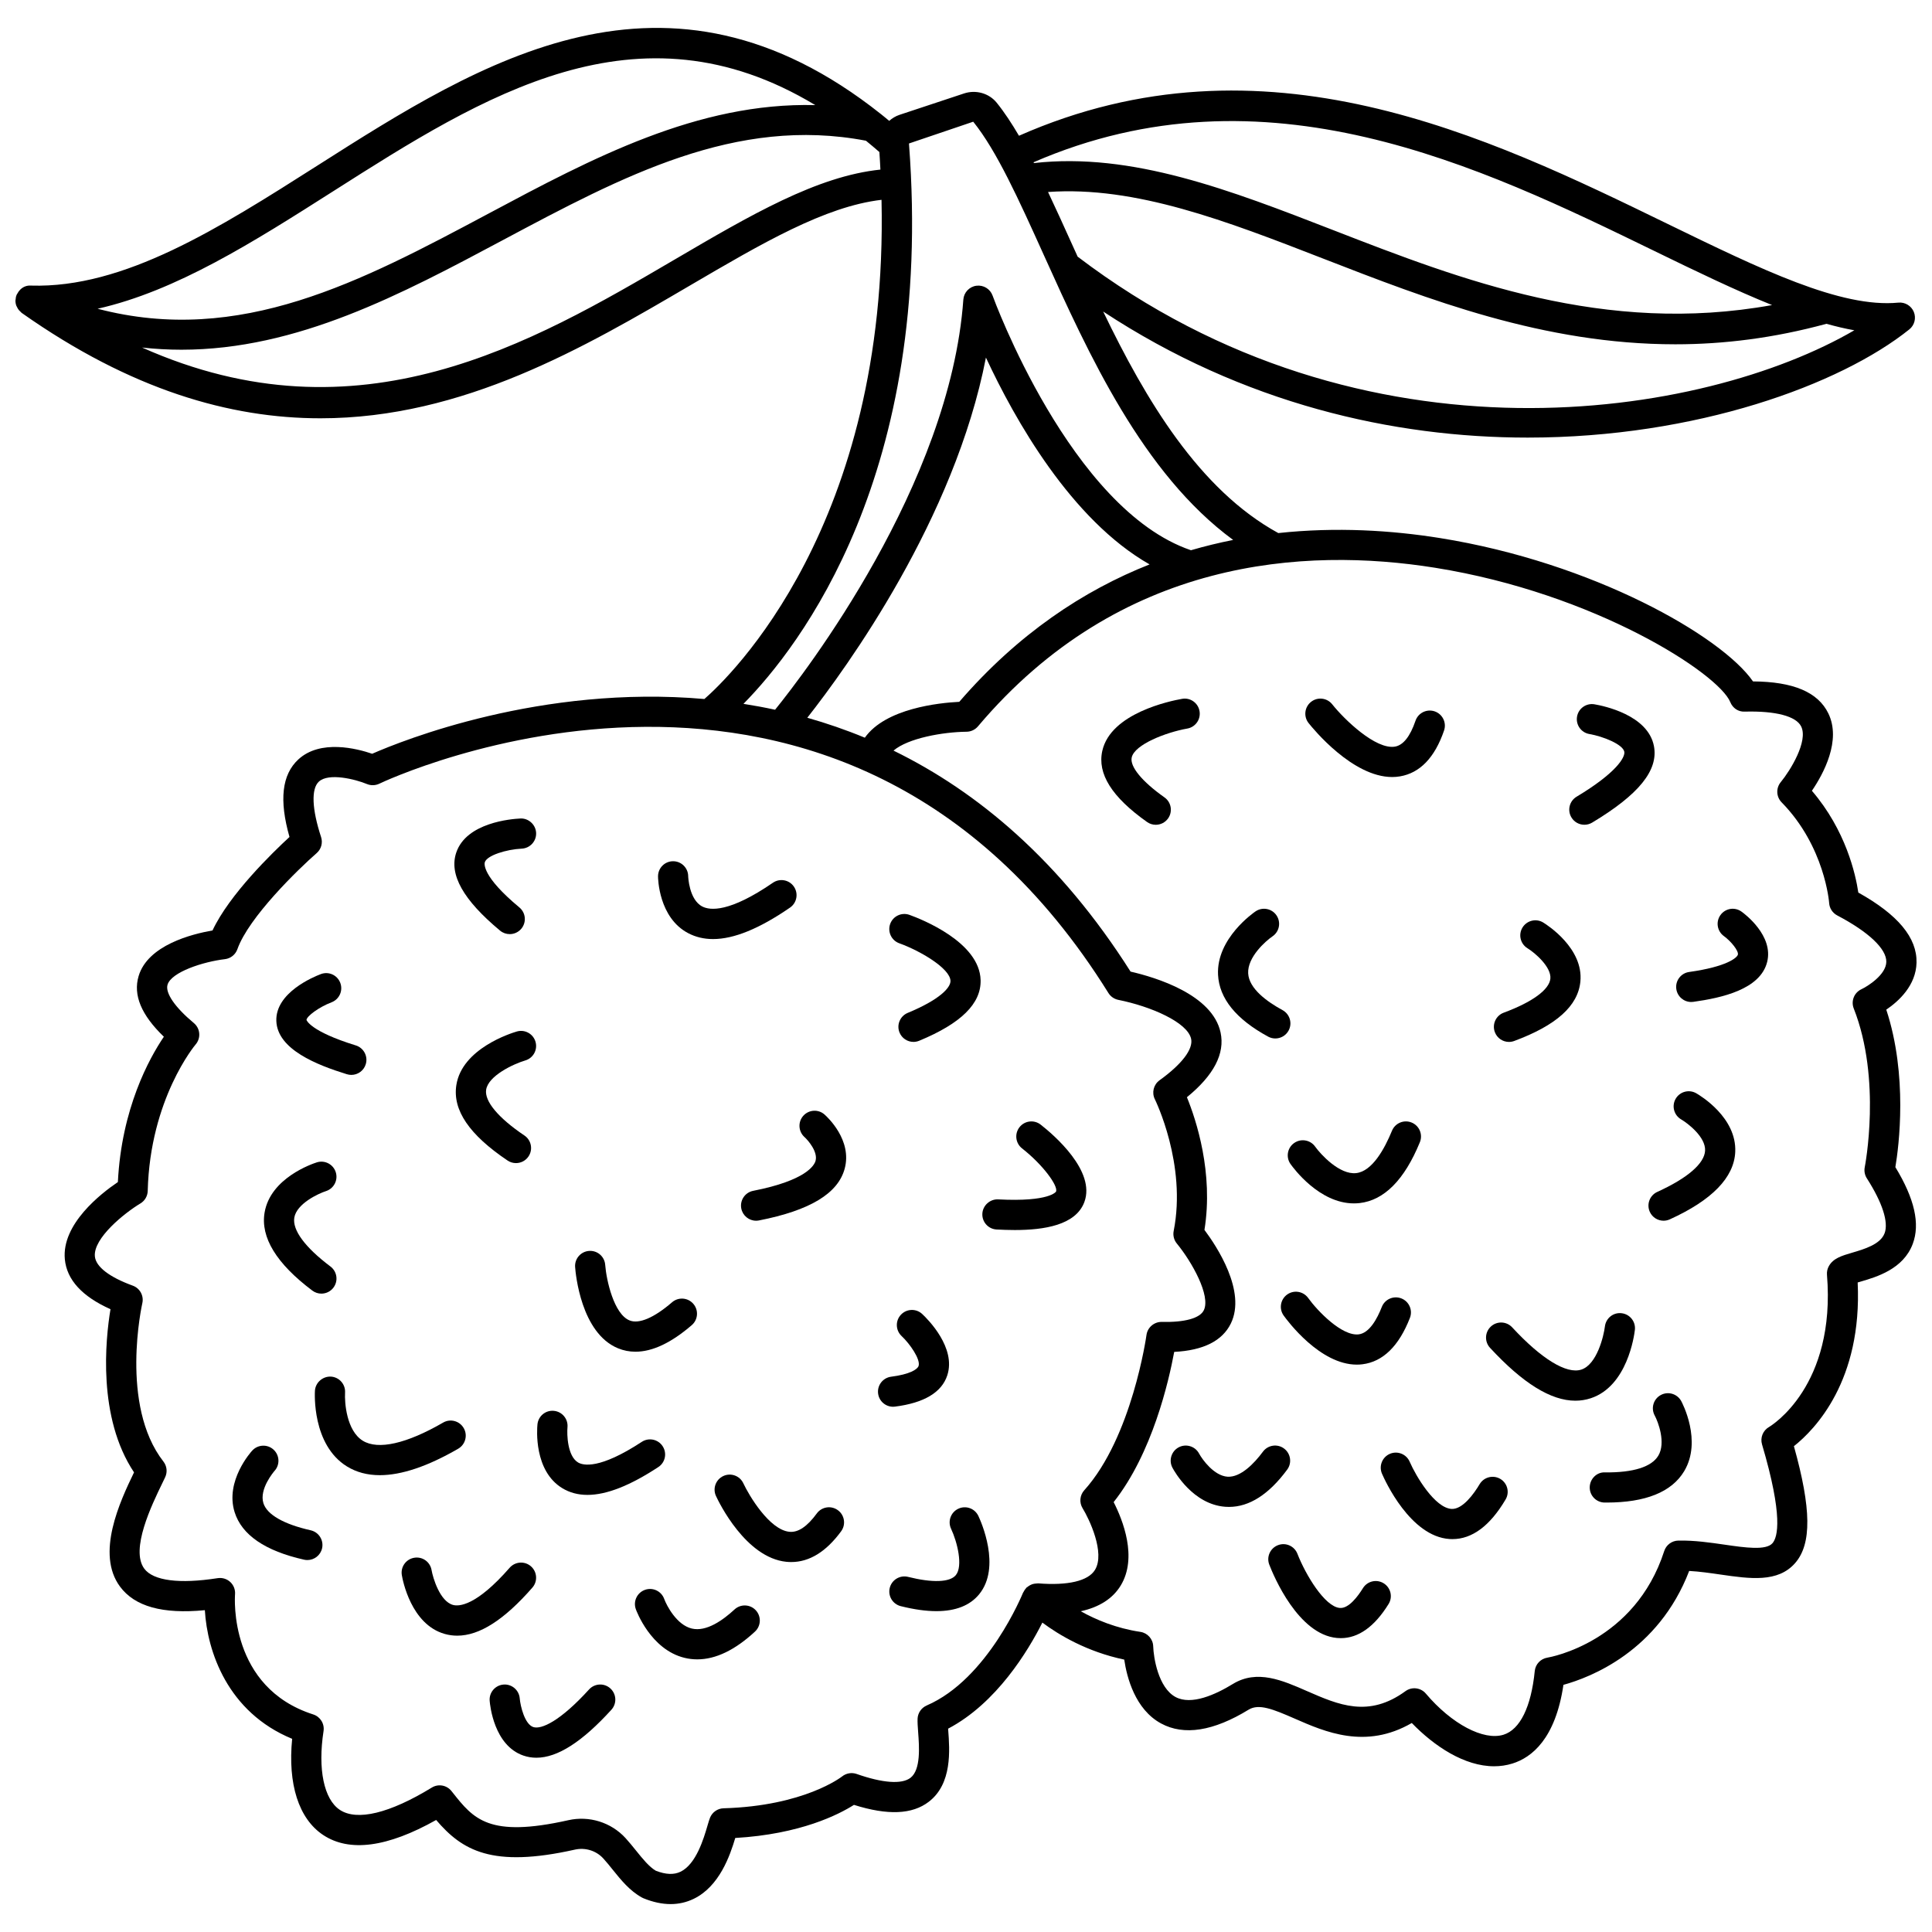<?xml version="1.0" encoding="UTF-8"?>
<!-- Uploaded to: SVG Repo, www.svgrepo.com, Generator: SVG Repo Mixer Tools -->
<svg width="800px" height="800px" version="1.1" viewBox="144 144 512 512" xmlns="http://www.w3.org/2000/svg">
 <defs>
  <clipPath id="a">
   <path d="m148.09 151h503.81v498h-503.81z"/>
  </clipPath>
 </defs>
 <g clip-path="url(#a)">
  <path d="m643.88 411.57c3.289-2.223 7.867-6.391 8.02-12.434 0.164-6.617-4.883-12.715-15.426-18.598-0.715-4.836-3.301-16.477-12.301-26.973 3.062-4.504 7.856-13.344 4.348-20.523-2.738-5.617-9.277-8.395-19.961-8.461-8.262-11.957-42.305-31.496-82.992-37.996-12.766-2.039-27.426-2.977-42.805-1.316-21.039-11.512-35.199-35.434-46.41-58.707 37.211 24.488 76.926 33.406 112.5 33.406 44.711-0.004 82.855-14.023 101.13-28.672 1.379-1.102 1.867-2.984 1.203-4.621-0.668-1.641-2.344-2.644-4.086-2.477-15.281 1.488-36.52-8.871-61.102-20.832-47.758-23.254-107.02-52.047-171.96-23.391-1.918-3.266-3.863-6.231-5.894-8.746-2.031-2.519-5.519-3.508-8.66-2.465l-17.102 5.668c-1.039 0.344-1.949 0.906-2.734 1.598-0.723-0.598-1.449-1.215-2.176-1.785-0.012-0.008-0.023-0.02-0.035-0.027-56.883-45.152-105.88-13.988-149.29 13.641-26.285 16.727-51.246 32.57-75.949 31.824-1.152-0.082-2.094 0.352-2.812 1.051l-0.02 0.02c-0.316 0.312-0.574 0.668-0.781 1.078-0.039 0.07-0.105 0.117-0.141 0.191-0.023 0.051-0.016 0.109-0.035 0.16-0.031 0.082-0.09 0.148-0.117 0.234-0.098 0.293-0.117 0.586-0.145 0.883-0.012 0.109-0.055 0.211-0.055 0.324-0.008 0.477 0.074 0.938 0.23 1.379 0.039 0.117 0.117 0.215 0.168 0.328 0.145 0.316 0.316 0.617 0.543 0.883 0.109 0.133 0.234 0.234 0.359 0.352 0.133 0.121 0.23 0.27 0.379 0.371 28.945 20.402 55.191 27.914 79.137 27.914 37.891 0 70.02-18.828 97.953-35.199 19.102-11.191 35.781-20.957 50.75-22.699 1.922 86.262-40.395 126.59-46.945 132.29-43.227-3.797-80.027 10.996-88.039 14.512-4.008-1.379-13.727-3.887-19.562 1.5-4.356 4.023-5.133 10.762-2.348 20.547-4.586 4.231-15.938 15.258-20.402 24.781-5.508 0.949-17.145 3.898-19.582 12.09-1.496 5.019 0.695 10.301 6.691 16.07-3.879 5.727-11.211 19-12.188 38.516-4.516 3.051-14.934 11.148-14.055 20.457 0.516 5.438 4.582 9.871 12.098 13.234-1.336 8.062-3.469 28.68 6.238 43.242-3.769 7.789-10.168 21.551-3.715 30.273 3.898 5.269 11.273 7.336 22.484 6.25 0.637 10.863 5.957 27.02 23.137 34.09-1.188 11.988 1.73 21.168 8.195 25.473 6.969 4.637 17.039 3.305 29.965-3.965 6.863 8.027 14.715 12.805 36.77 7.856 2.746-0.613 5.633 0.273 7.516 2.332 0.852 0.93 1.66 1.938 2.465 2.941 2.238 2.777 4.551 5.656 7.797 7.43 0.137 0.074 0.273 0.141 0.41 0.195 2.512 1.023 4.91 1.535 7.176 1.535 2.156 0 4.188-0.461 6.094-1.379 6.848-3.305 9.648-11.48 11.039-16.141 17.297-1 27.488-6.25 31.457-8.773 8.938 2.82 15.438 2.551 19.836-0.828 6.219-4.769 5.543-13.676 5.141-18.996-0.008-0.129-0.016-0.25-0.027-0.371 12.855-6.754 21.223-20.656 24.977-28.109 4.324 3.223 11.766 7.719 21.699 9.805 0.691 4.711 2.879 13.188 9.758 16.922 6.07 3.297 13.891 2.059 23.227-3.664 2.707-1.629 6.398-0.152 12.211 2.391 8.023 3.516 18.777 8.234 31.008 1.152 5.988 6.191 13.977 11.473 21.816 11.469 1.629 0 3.258-0.227 4.859-0.727 5.086-1.582 11.398-6.519 13.512-20.852 7.16-1.969 25.16-8.91 33.324-30.184 2.75 0.152 5.559 0.555 8.297 0.953 7.844 1.137 15.25 2.199 19.816-3.078 4.367-5.047 4.281-14.375-0.359-30.934 5.633-4.465 18.133-17.387 16.898-43.387 0.277-0.082 0.551-0.164 0.801-0.234 4.227-1.238 11.301-3.312 13.797-9.992 1.992-5.309 0.484-11.973-4.606-20.34 0.934-5.551 3.332-24.309-2.41-41.734zm-214.29-199.55c-0.551-1.215-1.102-2.434-1.645-3.625-2.141-4.742-4.184-9.246-6.203-13.512 23.203-1.652 47.375 7.723 72.852 17.625 27.898 10.844 58.5 22.738 93.395 22.734 12.738 0 26.07-1.625 40.023-5.43 2.527 0.695 5.008 1.305 7.406 1.715-39.688 23.121-129.79 38.297-205.83-19.508zm152.91-1.469c11.062 5.383 21.449 10.41 31.117 14.297-44.32 8.023-82.285-6.644-116.12-19.793-27.484-10.68-53.5-20.758-79.492-17.84-0.035-0.07-0.07-0.137-0.109-0.207 61.359-26.66 118.5 1.105 164.61 23.543zm-350.07-15.949c39.645-25.23 80.492-51.176 127.63-22.746-31.16-0.797-59.227 14.137-86.488 28.688-33.797 18.031-65.953 35.176-103.71 25.277 20.871-4.711 41.262-17.66 62.566-31.219zm90.387 18.164c-37.816 22.16-83.656 48.992-141.16 23.336 3.508 0.387 6.981 0.578 10.41 0.578 30.754 0 58.336-14.719 85.27-29.086 31.715-16.918 61.695-32.883 96.148-26.301 1.18 0.957 2.367 1.969 3.559 2.996 0.113 1.57 0.191 3.113 0.273 4.656-16.816 1.746-34.375 12.027-54.496 23.82zm62.082-30.559c-0.004-0.062 0-0.125-0.004-0.184l17.02-5.769c6.242 7.742 12.039 20.574 18.75 35.43 11.781 26.082 26.148 57.805 50.133 75.406-3.711 0.734-7.441 1.637-11.184 2.727-31.918-10.871-52.367-66.91-52.57-67.484-0.637-1.777-2.434-2.863-4.305-2.609s-3.309 1.789-3.445 3.672c-3.519 49.09-42.156 99.125-49.891 108.69-2.805-0.609-5.602-1.125-8.379-1.559 14.965-15.203 50.477-61 43.875-148.32zm-11.711 157.29c-5.086-2.106-10.176-3.848-15.246-5.285 10.453-13.281 39.062-52.68 47.34-95.453 7.625 16.391 22.551 42.965 43.371 54.816-17.48 6.91-34.812 18.348-50.434 36.414-5.359 0.27-19.527 1.727-25.031 9.508zm16.395 256.48c-1.406 0.605-2.344 1.961-2.414 3.492-0.039 0.895 0.039 2.152 0.152 3.621 0.281 3.711 0.75 9.914-2.035 12.051-2.301 1.766-7.375 1.402-14.281-1.027-1.305-0.457-2.769-0.195-3.848 0.668-0.098 0.078-9.988 7.824-31.402 8.434-1.586 0.043-2.996 1.027-3.59 2.5-0.18 0.453-0.414 1.199-0.691 2.156-0.965 3.297-2.973 10.152-7.125 12.156-1.766 0.855-3.922 0.762-6.559-0.266-1.785-1.055-3.457-3.133-5.227-5.328-0.914-1.137-1.836-2.273-2.797-3.328-3.812-4.16-9.617-5.981-15.16-4.731-21.098 4.734-25.105-0.336-30.664-7.352l-0.297-0.371c-1.254-1.582-3.496-1.984-5.215-0.922-11.168 6.832-19.824 8.926-24.379 5.898-4.215-2.805-5.863-10.801-4.309-20.867 0.301-1.941-0.859-3.816-2.731-4.414-22.32-7.152-20.793-30.852-20.723-31.844 0.102-1.223-0.367-2.418-1.262-3.254-0.898-0.832-2.125-1.203-3.332-1.02-10.172 1.586-17.082 0.691-19.461-2.519-3.75-5.066 2.008-16.938 4.777-22.641l0.754-1.57c0.652-1.367 0.477-2.981-0.457-4.176-11.645-14.926-5.648-41.688-5.59-41.953 0.457-1.965-0.629-3.969-2.527-4.656-6.215-2.262-9.781-5.012-10.043-7.742-0.469-4.859 7.922-11.559 12.062-14.043 1.172-0.703 1.91-1.957 1.941-3.328 0.621-24.418 12.57-38.656 12.684-38.789 0.703-0.812 1.051-1.871 0.965-2.941-0.082-1.07-0.598-2.059-1.422-2.746-5.012-4.176-7.621-7.977-6.977-10.16 1-3.367 9.473-6.102 15.211-6.777 1.512-0.18 2.793-1.203 3.301-2.637 2.984-8.461 16.176-21.25 21.008-25.465 1.211-1.055 1.672-2.734 1.172-4.258-2.434-7.426-2.652-12.777-0.594-14.684 2.617-2.422 9.723-0.621 12.75 0.637 1.059 0.438 2.258 0.402 3.289-0.098 1.219-0.594 122.49-58.066 193.21 55.48 0.582 0.934 1.527 1.586 2.606 1.809 8.648 1.734 18.359 5.945 19.309 10.336 0.586 2.723-2.461 6.723-8.371 10.98-1.59 1.148-2.113 3.285-1.234 5.039 0.082 0.168 8.484 17.223 4.981 34.898-0.23 1.176 0.074 2.391 0.832 3.316 3.996 4.859 9.035 13.848 7.152 17.695-1.039 2.121-5.074 3.227-11.117 3.082-2-0.047-3.793 1.43-4.07 3.453-0.035 0.27-3.84 27.125-16.496 41.168-1.191 1.32-1.363 3.269-0.426 4.781 1.727 2.797 6.035 11.801 3.266 16.324-1.793 2.93-7.141 4.188-15.043 3.566-0.051-0.004-0.098 0.012-0.148 0.012-0.156-0.008-0.305 0.023-0.461 0.035-0.336 0.023-0.66 0.07-0.973 0.18-0.145 0.047-0.277 0.113-0.414 0.176-0.32 0.152-0.609 0.34-0.875 0.566-0.074 0.062-0.168 0.082-0.238 0.156-0.039 0.035-0.051 0.09-0.09 0.129-0.277 0.293-0.5 0.629-0.68 1-0.039 0.078-0.102 0.145-0.133 0.223-0.004 0.012-0.016 0.02-0.02 0.031-0.109 0.223-9.254 22.848-25.527 29.855zm253.84-125.13c-1.098 2.934-5.41 4.199-8.562 5.125-2.812 0.828-5.035 1.48-6.203 3.578-0.383 0.691-0.555 1.48-0.492 2.266 2.41 29.492-14.664 39.945-15.371 40.363-1.602 0.922-2.367 2.824-1.84 4.602 5.641 19.059 4.16 24.586 2.773 26.184-1.711 1.973-7.254 1.176-12.637 0.395-3.785-0.547-8.047-1.176-12.32-1.086-1.707 0.031-3.207 1.145-3.734 2.769-7.769 24.055-30.051 28.105-30.98 28.258-1.785 0.293-3.152 1.746-3.332 3.547-0.953 9.516-3.894 15.508-8.281 16.875-5.273 1.641-13.754-2.84-20.578-10.898-1.352-1.598-3.711-1.879-5.406-0.648-9.777 7.125-17.711 3.644-26.121-0.031-6.481-2.844-13.188-5.777-19.582-1.895-4.629 2.84-11.023 5.742-15.234 3.473-4.59-2.481-5.824-10.527-5.91-13.406-0.047-1.938-1.488-3.566-3.406-3.852-6.422-0.961-11.727-3.199-15.801-5.461 4.922-1.086 8.48-3.356 10.59-6.812 4.523-7.43 0.547-17.383-1.867-22.117 10.23-12.91 14.617-32.047 16.047-39.809 7.711-0.387 12.754-2.91 15.012-7.527 4.168-8.527-3.758-20.48-6.996-24.801 2.438-15.16-2.199-29.16-4.648-35.16 7.133-5.809 10.129-11.574 8.918-17.176-2.176-10.043-17.137-14.574-23.852-16.117-18.613-29.355-40.477-47.648-62.82-58.566 3.859-3.293 13.027-4.93 19.359-5 1.164-0.012 2.262-0.531 3.016-1.418 37.758-44.707 86.711-47.539 121.14-42.039 42.461 6.781 75.195 28.07 78.246 35.625 0.625 1.547 2.094 2.59 3.82 2.5 8.191-0.215 13.621 1.199 14.961 3.941 1.895 3.875-2.828 11.609-5.418 14.75-1.301 1.578-1.203 3.887 0.227 5.344 11.473 11.699 12.594 26.535 12.602 26.676 0.082 1.395 0.895 2.641 2.129 3.293 8.348 4.387 13.094 8.875 13.02 12.324-0.07 3.406-4.918 6.453-6.594 7.242-1.922 0.891-2.816 3.125-2.039 5.094 7.445 18.855 2.965 41.844 2.918 42.07-0.203 1.012-0.004 2.07 0.551 2.941 4.141 6.469 5.805 11.645 4.703 14.586z"/>
 </g>
 <path d="m276.53 390.63c0.746 0.621 1.652 0.922 2.555 0.922 1.148 0 2.285-0.492 3.078-1.441 1.41-1.699 1.18-4.219-0.52-5.629-10.012-8.32-9.277-11.641-9.16-11.992 0.598-1.809 5.668-3.387 9.797-3.594 2.203-0.113 3.902-1.988 3.797-4.184-0.109-2.203-2.051-3.922-4.172-3.801-2.371 0.113-14.32 1.062-16.996 9.039-1.953 5.797 1.852 12.562 11.621 20.68z"/>
 <path d="m235.93 428.68c0.391 0.121 0.793 0.18 1.18 0.18 1.707 0 3.289-1.102 3.816-2.82 0.652-2.109-0.531-4.344-2.641-4.996-12.156-3.75-13.062-6.738-13.062-6.754 0.078-0.973 3.223-3.367 6.644-4.672 2.059-0.789 3.094-3.094 2.309-5.156-0.785-2.059-3.078-3.102-5.148-2.316-2.012 0.758-12.031 4.934-11.797 12.391 0.242 7.578 10.789 11.703 18.699 14.145z"/>
 <path d="m326.4 391.31c1.973 1.031 4.156 1.551 6.562 1.551 5.555 0 12.305-2.766 20.402-8.34 1.82-1.25 2.277-3.742 1.027-5.559-1.25-1.82-3.738-2.273-5.559-1.027-11.527 7.926-16.668 7.356-18.711 6.301-3.539-1.828-3.742-7.953-3.742-8.043-0.023-2.191-1.809-3.957-3.996-3.957h-0.023c-2.207 0.012-3.984 1.812-3.973 4.019-0.004 0.445 0.148 10.949 8.012 15.055z"/>
 <path d="m283.2 425.03c2.117-0.621 3.332-2.832 2.715-4.953-0.621-2.121-2.84-3.336-4.957-2.719-1.484 0.434-14.516 4.5-16.023 14.203-1.027 6.621 3.414 13.16 13.578 19.992 0.684 0.461 1.457 0.68 2.227 0.68 1.285 0 2.551-0.621 3.32-1.766 1.234-1.832 0.746-4.316-1.082-5.547-6.914-4.652-10.613-9.07-10.145-12.129 0.566-3.707 7.231-6.828 10.367-7.762z"/>
 <path d="m226.77 486.02c0.719 0.539 1.562 0.805 2.398 0.805 1.215 0 2.414-0.551 3.199-1.594 1.328-1.762 0.973-4.269-0.797-5.598-6.723-5.055-10.125-9.656-9.574-12.949 0.625-3.723 6.41-6.387 8.391-7.027 2.094-0.672 3.258-2.914 2.594-5.012-0.668-2.106-2.91-3.273-5.016-2.606-1.25 0.398-12.281 4.137-13.844 13.285-1.125 6.578 3.133 13.547 12.648 20.695z"/>
 <path d="m226.33 549.54c-7.109-1.598-11.559-4.141-12.516-7.16-1.207-3.789 2.832-8.453 2.934-8.57 1.484-1.625 1.371-4.144-0.25-5.637-1.621-1.496-4.152-1.383-5.648 0.238-0.301 0.324-7.266 8.043-4.672 16.328 1.891 6.031 8.078 10.27 18.398 12.59 0.297 0.066 0.59 0.098 0.883 0.098 1.832 0 3.477-1.258 3.898-3.117 0.48-2.148-0.875-4.285-3.027-4.769z"/>
 <path d="m266.89 522.46c-1.105-1.914-3.559-2.57-5.461-1.457-9.668 5.598-17.23 7.309-21.281 4.809-4.309-2.652-4.856-10.102-4.703-12.758 0.137-2.199-1.535-4.098-3.738-4.238-2.137-0.113-4.102 1.531-4.246 3.738-0.035 0.578-0.805 14.305 8.453 20.047 2.512 1.555 5.43 2.336 8.746 2.336 5.75 0 12.699-2.34 20.766-7.008 1.918-1.113 2.57-3.559 1.465-5.469z"/>
 <path d="m285.09 564.73c1.449-1.664 1.277-4.184-0.383-5.641-1.664-1.453-4.184-1.277-5.641 0.379-8.906 10.195-13.484 10.285-15.031 9.852-3.473-0.973-5.297-7.141-5.664-9.23-0.371-2.172-2.414-3.641-4.606-3.266-2.176 0.367-3.644 2.426-3.273 4.606 0.223 1.332 2.445 13.062 11.359 15.578 1.082 0.309 2.191 0.461 3.316 0.461 5.91 0.008 12.465-4.199 19.922-12.738z"/>
 <path d="m300.11 591.72c-7.676 8.438-12.676 10.672-14.797 9.965-2.258-0.762-3.402-5.527-3.578-7.59-0.176-2.199-2.113-3.848-4.297-3.668-2.203 0.172-3.844 2.094-3.672 4.297 0.094 1.207 1.145 11.852 8.949 14.527 1.102 0.379 2.246 0.566 3.434 0.566 5.582 0 12.133-4.195 19.875-12.715 1.488-1.637 1.367-4.16-0.27-5.648-1.637-1.488-4.16-1.359-5.644 0.266z"/>
 <path d="m338.65 570.53c-3.039 2.812-7.457 5.984-11.324 5.051-3.965-0.949-6.621-5.992-7.309-7.856-0.75-2.07-3.031-3.141-5.109-2.394s-3.156 3.035-2.41 5.113c0.156 0.438 3.941 10.711 12.902 12.898 1.113 0.273 2.246 0.406 3.394 0.406 4.875 0 10-2.465 15.285-7.359 1.617-1.5 1.715-4.027 0.215-5.648-1.496-1.617-4.027-1.715-5.644-0.211z"/>
 <path d="m397.96 543.83c-1.996 0.938-2.852 3.32-1.914 5.316 1.664 3.547 3.211 9.906 1.25 12.289-1.57 1.902-6.184 2.07-12.652 0.453-2.129-0.531-4.312 0.766-4.848 2.91-0.535 2.141 0.766 4.312 2.91 4.848 3.531 0.883 6.68 1.324 9.449 1.324 5.098 0 8.891-1.492 11.328-4.469 5.934-7.234 0.441-19.402-0.207-20.766-0.949-2-3.324-2.848-5.316-1.906z"/>
 <path d="m360.46 545.08c-2.523 3.449-4.941 5.102-7.262 4.859-5.312-0.52-10.727-9.676-12.203-12.844-0.93-2-3.301-2.867-5.309-1.934-2 0.93-2.871 3.301-1.941 5.305 0.777 1.672 7.879 16.359 18.66 17.43 0.434 0.043 0.859 0.062 1.285 0.062 4.812 0 9.254-2.738 13.223-8.156 1.309-1.781 0.914-4.281-0.863-5.582-1.789-1.316-4.285-0.922-5.59 0.859z"/>
 <path d="m319.61 527.26c-1.207-1.848-3.684-2.363-5.531-1.152-11.207 7.348-15.559 6.262-16.898 5.453-2.816-1.691-2.965-7.434-2.793-9.316 0.207-2.195-1.398-4.141-3.59-4.356-2.211-0.223-4.152 1.395-4.367 3.586-0.125 1.25-0.98 12.336 6.602 16.918 1.945 1.18 4.156 1.77 6.648 1.77 5.062 0 11.277-2.445 18.781-7.375 1.844-1.203 2.359-3.68 1.148-5.527z"/>
 <path d="m307.75 501.3c1.488 0.617 3.039 0.918 4.66 0.918 4.492 0 9.484-2.356 14.918-7.047 1.672-1.441 1.855-3.969 0.41-5.641-1.441-1.676-3.969-1.859-5.641-0.41-4.773 4.125-8.789 5.828-11.285 4.793-4.137-1.707-6.121-10.656-6.43-14.727-0.168-2.199-2.07-3.844-4.285-3.68-2.199 0.168-3.848 2.078-3.684 4.277 0.129 1.777 1.555 17.469 11.336 21.516z"/>
 <path d="m381.18 516.77c7.731-0.984 12.395-3.777 13.867-8.312 2.367-7.305-5.117-14.797-6.641-16.223-1.609-1.516-4.141-1.43-5.652 0.18-1.512 1.609-1.426 4.141 0.18 5.652 2.211 2.074 5.062 6.191 4.5 7.926-0.301 0.922-2.383 2.227-7.266 2.848-2.191 0.281-3.742 2.277-3.461 4.469 0.254 2.019 1.98 3.492 3.961 3.492 0.172 0 0.344-0.012 0.512-0.031z"/>
 <path d="m431.36 462.57c3.082-8.242-8.082-17.801-11.578-20.535-1.738-1.355-4.246-1.051-5.609 0.688-1.359 1.738-1.055 4.25 0.68 5.613 5.539 4.34 9.59 9.918 9.016 11.434-0.012 0.027-1.676 2.797-15.336 2.082-2.137-0.121-4.086 1.578-4.199 3.781-0.117 2.207 1.578 4.086 3.781 4.199 1.527 0.078 3.156 0.141 4.816 0.141 7.719-0.004 16.129-1.262 18.43-7.402z"/>
 <path d="m382.32 393.98c5.496 1.969 13.484 6.656 13.566 9.969 0.043 1.816-2.91 4.992-11.328 8.477-2.039 0.844-3.012 3.184-2.168 5.219 0.637 1.539 2.125 2.469 3.691 2.469 0.508 0 1.027-0.102 1.527-0.309 11.094-4.59 16.414-9.84 16.262-16.051-0.238-10.113-15.75-16.184-18.855-17.305-2.082-0.746-4.367 0.332-5.113 2.414-0.738 2.086 0.34 4.367 2.418 5.117z"/>
 <path d="m362.5 439.35c-1.652-1.453-4.152-1.293-5.621 0.348-1.465 1.645-1.316 4.164 0.32 5.637 0.973 0.875 3.59 3.914 2.93 6.305-0.324 1.168-2.469 5.188-16.527 7.941-2.168 0.422-3.578 2.527-3.152 4.691 0.375 1.906 2.047 3.231 3.918 3.231 0.25 0 0.512-0.023 0.77-0.074 13.5-2.644 20.93-7.133 22.711-13.715 2.051-7.574-4.586-13.688-5.348-14.363z"/>
 <path d="m480.07 418.72c0.605 0.328 1.258 0.484 1.902 0.484 1.418 0 2.793-0.754 3.516-2.09 1.055-1.938 0.332-4.363-1.605-5.422-4.035-2.191-8.895-5.66-9.105-9.746-0.219-4.273 4.582-8.531 6.449-9.809 1.824-1.238 2.297-3.719 1.066-5.543-1.234-1.832-3.715-2.312-5.551-1.078-0.422 0.289-10.414 7.148-9.949 16.797 0.305 6.269 4.769 11.789 13.277 16.406z"/>
 <path d="m457.27 329.2c-3.137 0.547-18.902 3.789-21.145 13.766-1.371 6.082 2.512 12.258 11.859 18.875 0.703 0.496 1.508 0.734 2.305 0.734 1.25 0 2.488-0.586 3.266-1.688 1.273-1.801 0.848-4.297-0.957-5.57-5.977-4.227-9.219-8.184-8.68-10.59 0.762-3.422 9.047-6.644 14.727-7.652 2.172-0.383 3.625-2.457 3.242-4.629-0.375-2.176-2.461-3.641-4.617-3.246z"/>
 <path d="m512.94 349.92c0.695 0 1.395-0.055 2.09-0.176 5.289-0.906 9.211-4.992 11.66-12.148 0.715-2.086-0.398-4.359-2.488-5.078-2.094-0.707-4.359 0.398-5.078 2.488-1.426 4.172-3.258 6.481-5.441 6.856-5.086 0.863-13.418-7.172-16.629-11.211-1.371-1.727-3.891-2.019-5.613-0.648-1.73 1.371-2.023 3.883-0.656 5.613 1.23 1.547 11.645 14.305 22.156 14.305z"/>
 <path d="m563.88 362.57c0.699 0 1.41-0.184 2.055-0.57 12.383-7.43 17.586-13.867 16.379-20.258-1.566-8.293-13.414-10.695-15.777-11.098-2.176-0.363-4.242 1.098-4.606 3.277-0.367 2.176 1.098 4.242 3.277 4.606 3.519 0.59 8.875 2.719 9.25 4.695 0.273 1.441-2.082 5.578-12.645 11.914-1.895 1.137-2.508 3.59-1.371 5.484 0.754 1.262 2.078 1.949 3.438 1.949z"/>
 <path d="m605.52 385.59c-1.793-1.297-4.293-0.887-5.578 0.906-1.293 1.789-0.883 4.289 0.906 5.578 1.84 1.328 3.953 3.906 3.707 4.914-0.199 0.805-2.906 3.199-12.91 4.598-2.188 0.305-3.715 2.328-3.406 4.508 0.281 2 1.992 3.445 3.953 3.445 0.184 0 0.371-0.012 0.559-0.039 7.535-1.051 17.758-3.293 19.57-10.59 1.719-6.953-5.922-12.691-6.801-13.32z"/>
 <path d="m543.89 420.12c0.465 0 0.93-0.082 1.391-0.25 11.168-4.141 16.902-9.285 17.535-15.738 0.863-8.812-8.742-14.977-9.84-15.652-1.879-1.156-4.34-0.559-5.496 1.32-1.156 1.883-0.562 4.34 1.32 5.496 2.027 1.242 6.363 4.996 6.062 8.059-0.289 2.926-4.793 6.211-12.359 9.016-2.07 0.766-3.125 3.066-2.359 5.137 0.594 1.613 2.121 2.613 3.746 2.613z"/>
 <path d="m486 452.48c0.789 1.113 7.637 10.43 16.793 10.43 0.5 0 1.004-0.027 1.516-0.082 6.516-0.738 11.891-6.164 15.973-16.133 0.836-2.043-0.141-4.375-2.184-5.211-2.043-0.836-4.375 0.141-5.211 2.184-1.988 4.844-5.238 10.723-9.465 11.215-4.438 0.512-9.473-5.027-10.891-7.016-1.273-1.797-3.766-2.223-5.566-0.957-1.809 1.27-2.238 3.766-0.965 5.57z"/>
 <path d="m593.51 433.72c-1.91-1.09-4.34-0.438-5.445 1.473-1.102 1.906-0.449 4.348 1.453 5.457 1.707 0.996 6.531 4.648 6.348 8.281-0.172 3.418-4.668 7.297-12.664 10.934-2.008 0.914-2.898 3.281-1.984 5.293 0.668 1.473 2.121 2.344 3.641 2.344 0.555 0 1.113-0.117 1.656-0.359 11.188-5.086 17.02-11.09 17.34-17.848 0.43-9.125-9.238-14.938-10.344-15.574z"/>
 <path d="m510.19 490.36c-1.215 3.113-3.262 6.898-6.113 7.258-4.481 0.531-10.961-6.246-13.398-9.637-1.293-1.789-3.789-2.203-5.574-0.914-1.789 1.285-2.207 3.777-0.918 5.57 0.996 1.387 9.602 13.004 19.383 13.004 0.5 0 1-0.031 1.5-0.094 5.426-0.68 9.652-4.812 12.57-12.281 0.805-2.059-0.215-4.375-2.269-5.176-2.062-0.797-4.375 0.215-5.18 2.269z"/>
 <path d="m485.12 533.46c1.312-1.773 0.934-4.277-0.84-5.59-1.777-1.316-4.281-0.93-5.59 0.84-2.336 3.16-5.906 6.828-9.367 6.637-3.59-0.246-6.676-4.519-7.562-6.152-1.039-1.934-3.457-2.668-5.402-1.637-1.945 1.039-2.684 3.461-1.648 5.406 0.527 0.996 5.426 9.723 14.008 10.348 0.324 0.023 0.648 0.035 0.969 0.035 5.394 0.004 10.582-3.316 15.434-9.887z"/>
 <path d="m510.69 563.59c-1.879-1.168-4.34-0.586-5.5 1.293-1.27 2.051-3.754 5.481-6.156 5.238-3.973-0.367-9.035-8.781-11.203-14.352-0.801-2.055-3.121-3.086-5.172-2.277-2.059 0.801-3.078 3.109-2.281 5.168 1.191 3.074 7.656 18.461 17.914 19.418 0.344 0.031 0.688 0.047 1.031 0.047 4.684 0 8.941-3.035 12.66-9.035 1.168-1.875 0.586-4.336-1.293-5.5z"/>
 <path d="m541.59 535.92c-1.895-1.113-4.348-0.492-5.477 1.406-1.5 2.527-4.496 6.711-7.438 6.555-4.406-0.277-9.379-8.551-11.098-12.516-0.879-2.023-3.234-2.953-5.254-2.082-2.023 0.875-2.957 3.223-2.086 5.25 0.734 1.703 7.469 16.656 17.922 17.324 0.25 0.016 0.5 0.023 0.75 0.023 5.231 0 9.965-3.527 14.082-10.492 1.133-1.891 0.5-4.348-1.402-5.469z"/>
 <path d="m584.12 513.7c-1.941 1.051-2.66 3.477-1.609 5.418 0.906 1.672 3.023 7.223 0.949 10.668-1.777 2.953-6.606 4.496-14.137 4.414-2.184-0.113-4.012 1.754-4.031 3.961-0.02 2.207 1.754 4.012 3.961 4.031h0.516c10.32 0 17.23-2.785 20.543-8.289 4.836-8.043-0.535-18.172-0.766-18.598-1.059-1.938-3.484-2.664-5.426-1.605z"/>
 <path d="m577.26 496.44c0.25-2.191-1.316-4.164-3.504-4.422-2.203-0.273-4.172 1.309-4.438 3.496-0.309 2.543-2.109 10.102-6.258 11.445-3.894 1.266-10.57-2.82-18.316-11.195-1.496-1.617-4.023-1.723-5.648-0.219-1.617 1.5-1.719 4.023-0.219 5.648 8.68 9.387 16.125 14.008 22.609 14.008 1.398 0 2.754-0.215 4.066-0.645 9.711-3.18 11.531-16.598 11.707-18.117z"/>
</svg>
